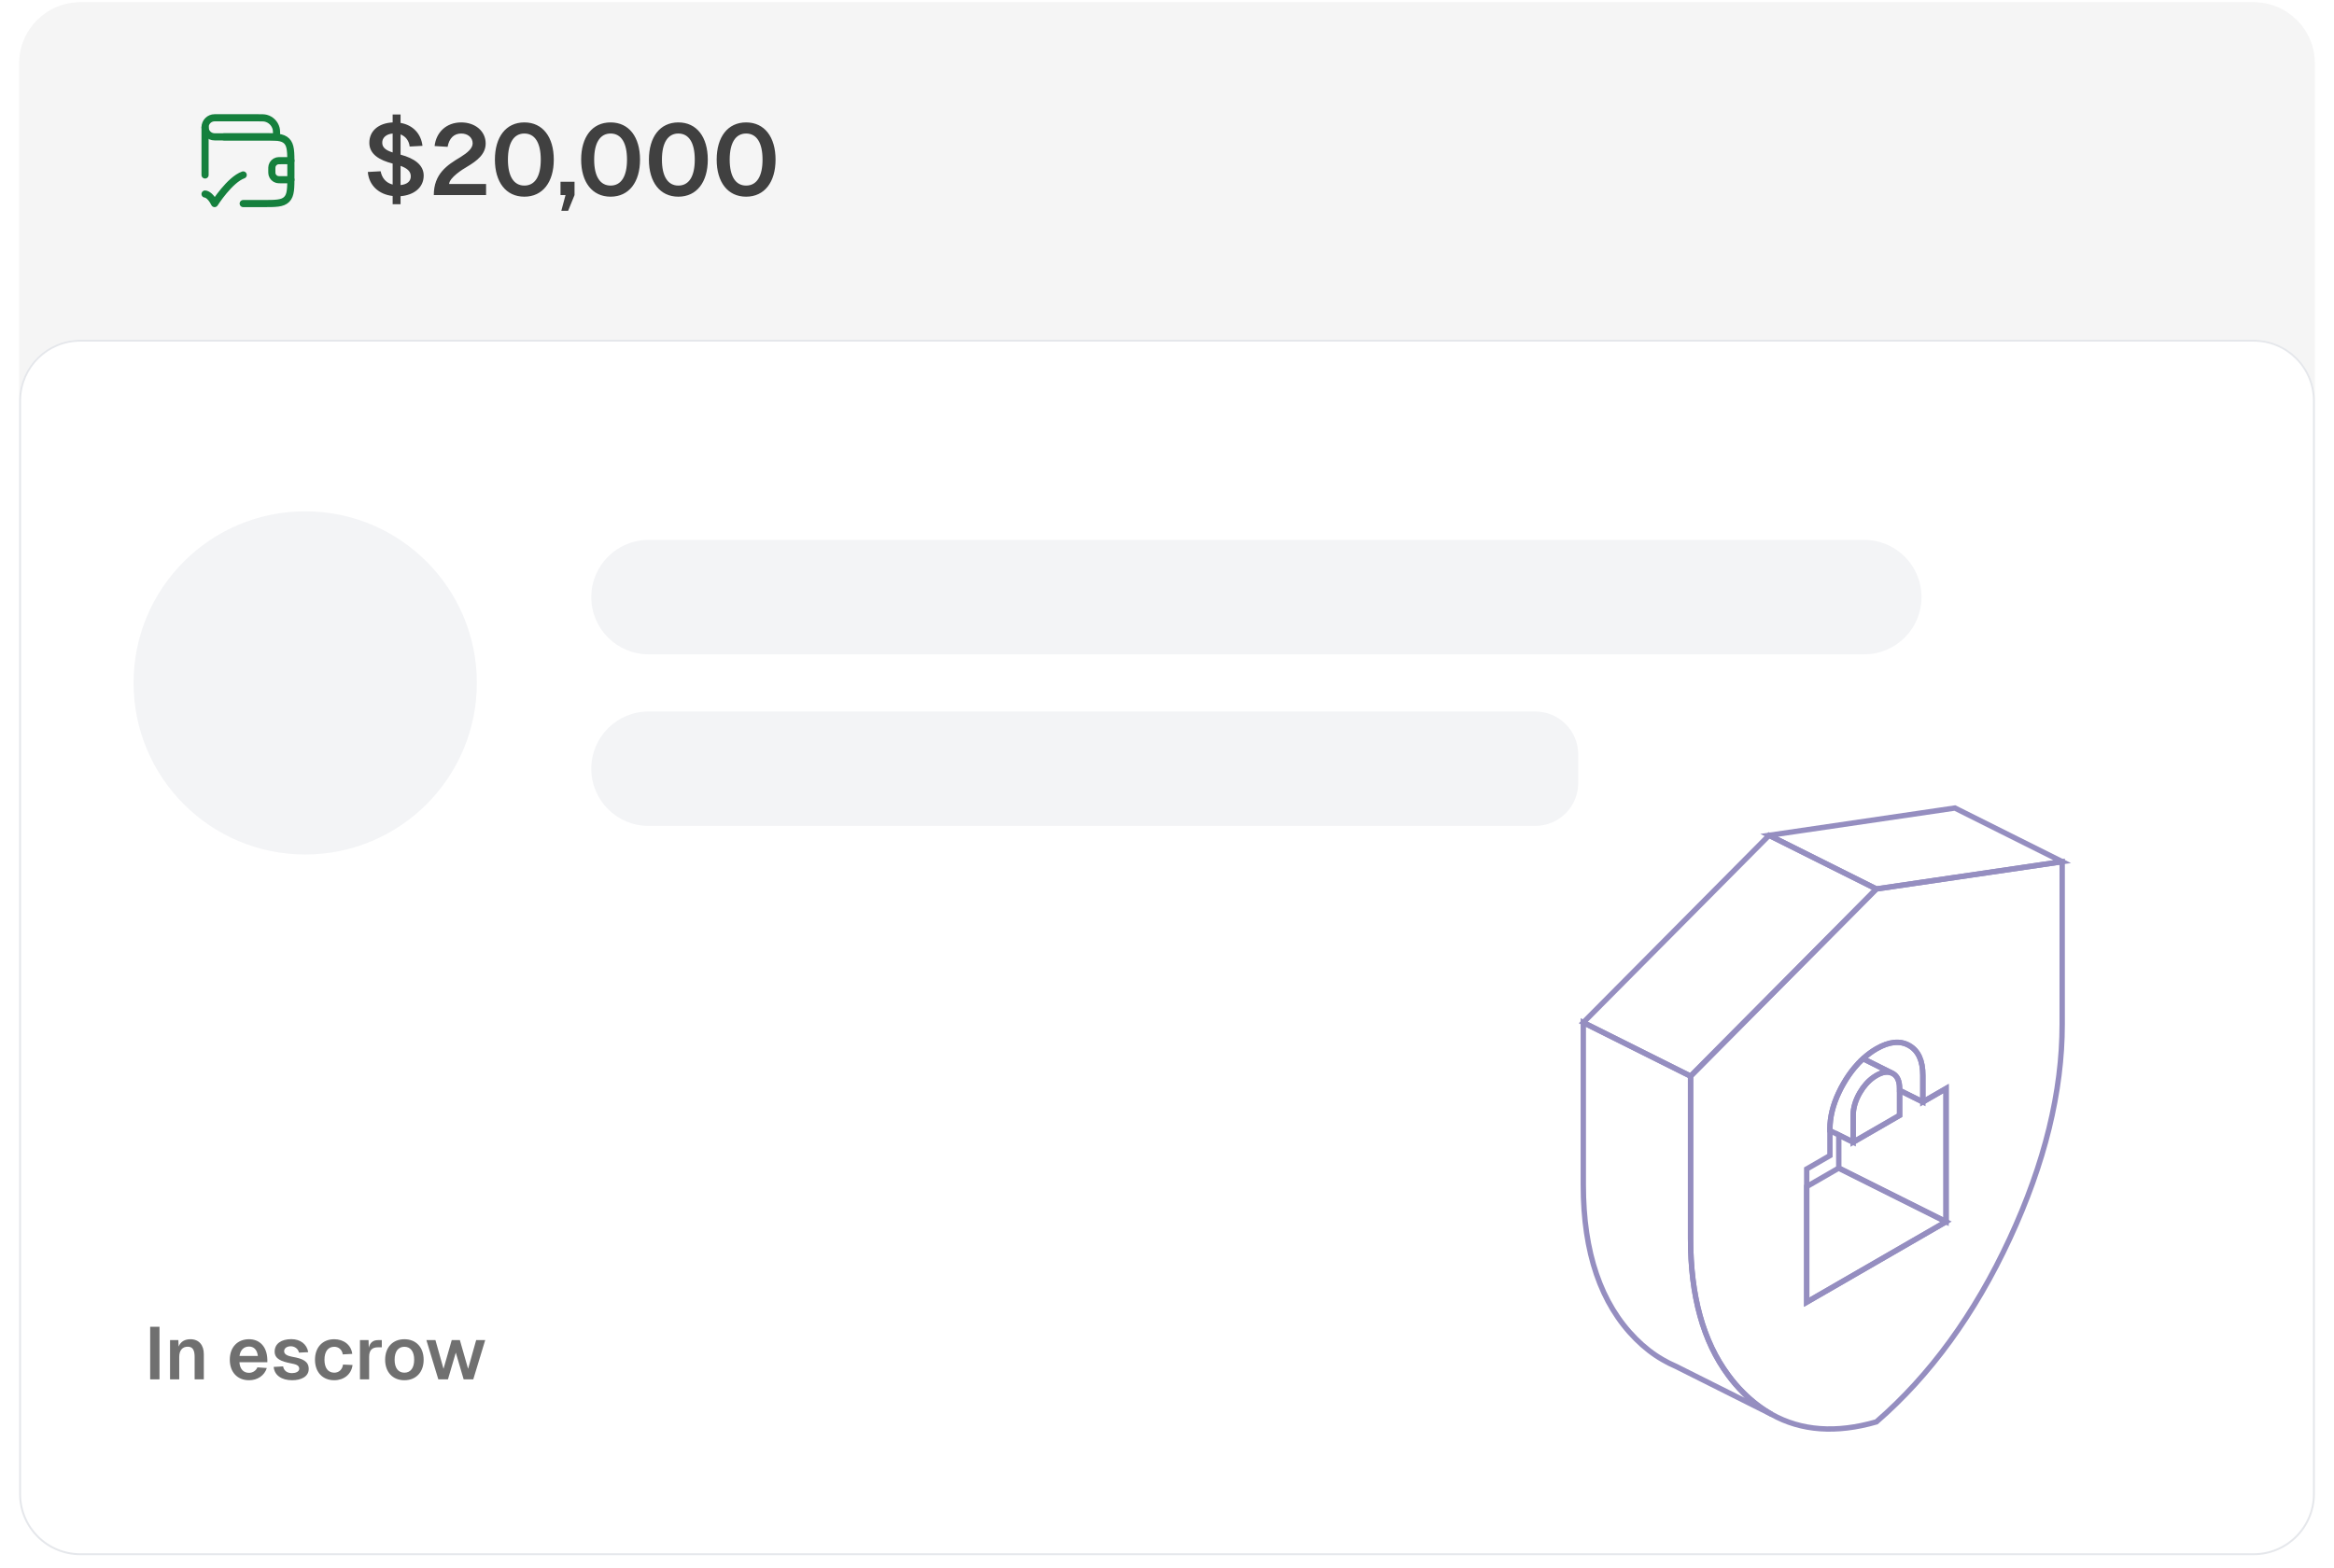 <svg width="610" height="410" viewBox="0 0 610 410" fill="none" xmlns="http://www.w3.org/2000/svg">
<path d="M5 16.57C5 7.734 12.163 0.57 21 0.57H589C597.837 0.57 605 7.734 605 16.57V302.327C605 311.164 597.837 318.327 589 318.327H21C12.163 318.327 5 311.164 5 302.327V16.57Z" fill="#F5F5F5"/>
<path d="M67.301 30.789H56.086C54.71 30.789 53.594 31.905 53.594 33.281C53.594 34.658 54.71 35.773 56.086 35.773H72.285C72.285 34.615 72.285 34.035 72.158 33.56C71.812 32.27 70.805 31.262 69.515 30.916C69.039 30.789 68.46 30.789 67.301 30.789Z" stroke="#15803D" stroke-width="1.869" stroke-linecap="round" stroke-linejoin="round"/>
<path d="M63.563 53.219H68.547C72.072 53.219 73.834 53.219 74.929 52.124C76.024 51.029 76.024 49.267 76.024 45.742V43.25C76.024 39.726 76.024 37.963 74.929 36.868C73.834 35.773 72.072 35.773 68.547 35.773H58.578M53.594 45.742V33.281" stroke="#15803D" stroke-width="1.869" stroke-linecap="round" stroke-linejoin="round"/>
<path d="M76.027 42H73.535C72.956 42 72.666 42 72.428 42.064C71.783 42.236 71.279 42.74 71.107 43.385C71.043 43.623 71.043 43.913 71.043 44.492C71.043 45.072 71.043 45.361 71.107 45.599C71.279 46.244 71.783 46.748 72.428 46.921C72.666 46.984 72.956 46.984 73.535 46.984H76.027" stroke="#15803D" stroke-width="1.869" stroke-linecap="round" stroke-linejoin="round"/>
<path d="M53.594 50.723C53.594 50.723 54.84 50.723 56.086 53.215C56.086 53.215 60.044 46.984 63.563 45.738" stroke="#15803D" stroke-width="1.869" stroke-linecap="round" stroke-linejoin="round"/>
<path d="M99.481 44.772C99.822 46.551 100.894 47.807 102.622 48.252V42.757C99.089 41.867 96.524 40.271 96.524 37.34C96.524 34.2 98.958 32.185 102.622 32.002V29.935H104.689V32.133C107.934 32.682 110.053 34.985 110.42 38.125L107.07 38.308C106.887 36.764 105.997 35.639 104.689 35.142V40.428C108.248 41.37 110.734 43.097 110.734 45.897C110.734 49.142 108.038 51.026 104.689 51.288V53.381H102.622V51.236C98.958 50.817 96.42 48.435 96.132 44.955L99.481 44.772ZM99.9 37.366C99.926 38.727 101.13 39.381 102.622 39.852V34.907C100.999 35.037 99.848 35.979 99.9 37.366ZM104.689 48.383C106.311 48.226 107.384 47.441 107.358 46.08C107.358 44.877 106.547 44.039 104.689 43.359V48.383ZM113.586 38.178C113.978 34.619 116.621 32.002 120.547 32.002C124.236 32.002 126.932 34.331 126.932 37.497C126.932 40.297 124.707 42.024 122.064 43.594C120.913 44.249 117.485 46.421 117.38 48.095H127.036V51H113.376C113.376 45.452 116.857 43.15 120.337 41.082C122.221 39.905 123.53 38.779 123.53 37.471C123.53 35.979 122.3 34.907 120.547 34.907C118.662 34.907 117.38 36.136 116.988 38.387L113.586 38.178ZM137.041 51.419C132.226 51.419 129.347 47.598 129.347 41.736C129.347 35.822 132.226 32.002 137.041 32.002C141.855 32.002 144.734 35.822 144.734 41.736C144.734 47.598 141.855 51.419 137.041 51.419ZM132.749 41.736C132.749 46.106 134.293 48.514 137.041 48.514C139.814 48.514 141.332 46.106 141.332 41.736C141.332 37.34 139.814 34.907 137.041 34.907C134.293 34.907 132.749 37.34 132.749 41.736ZM150.157 51L148.482 55.108H146.703L147.802 51H146.493V47.52H150.157V51ZM159.58 51.419C154.765 51.419 151.887 47.598 151.887 41.736C151.887 35.822 154.765 32.002 159.58 32.002C164.395 32.002 167.273 35.822 167.273 41.736C167.273 47.598 164.395 51.419 159.58 51.419ZM155.288 41.736C155.288 46.106 156.832 48.514 159.58 48.514C162.354 48.514 163.872 46.106 163.872 41.736C163.872 37.34 162.354 34.907 159.58 34.907C156.832 34.907 155.288 37.34 155.288 41.736ZM177.29 51.419C172.475 51.419 169.596 47.598 169.596 41.736C169.596 35.822 172.475 32.002 177.29 32.002C182.104 32.002 184.983 35.822 184.983 41.736C184.983 47.598 182.104 51.419 177.29 51.419ZM172.998 41.736C172.998 46.106 174.542 48.514 177.29 48.514C180.063 48.514 181.581 46.106 181.581 41.736C181.581 37.34 180.063 34.907 177.29 34.907C174.542 34.907 172.998 37.34 172.998 41.736ZM194.999 51.419C190.184 51.419 187.306 47.598 187.306 41.736C187.306 35.822 190.184 32.002 194.999 32.002C199.814 32.002 202.693 35.822 202.693 41.736C202.693 47.598 199.814 51.419 194.999 51.419ZM190.707 41.736C190.707 46.106 192.251 48.514 194.999 48.514C197.773 48.514 199.291 46.106 199.291 41.736C199.291 37.34 197.773 34.907 194.999 34.907C192.251 34.907 190.707 37.34 190.707 41.736Z" fill="#404040"/>
<g filter="url(#filter0_dd_15719_49867)">
<path d="M5 98.809C5 89.972 12.163 82.809 21 82.809H589C597.837 82.809 605 89.972 605 98.809V384.566C605 393.402 597.837 400.566 589 400.566H21C12.163 400.566 5 393.402 5 384.566V98.809Z" fill="white"/>
<path d="M21 83.059H589C597.698 83.059 604.75 90.11 604.75 98.809V384.565C604.75 393.264 597.698 400.315 589 400.315H21C12.302 400.315 5.25 393.264 5.25 384.565V98.809L5.255 98.402C5.47 89.892 12.437 83.059 21 83.059Z" stroke="#E5E7EB" stroke-width="0.5"/>
<g clip-path="url(#clip0_15719_49867)">
<path d="M510.924 223.387L490.401 226.401L463.373 253.639L453.7 263.382L441.84 275.34V317.831C441.84 332.761 445.12 344.677 451.709 353.537C452.873 355.135 454.176 356.649 455.578 358.051C457.905 360.378 460.387 362.284 463.036 363.756C470.788 368.088 479.915 368.747 490.401 365.719C504.461 353.537 516.083 337.57 525.237 317.831C534.391 298.093 538.961 279.392 538.961 261.756V219.266L510.924 223.387ZM508.611 313.401L483.531 327.882L472.19 334.429V299.607L478.26 296.102V289.135C478.26 286.065 479.031 282.897 480.573 279.644C480.938 278.845 481.359 278.046 481.835 277.233C482.704 275.719 483.658 274.359 484.667 273.14C485.382 272.27 486.139 271.471 486.924 270.77C488.017 269.761 489.181 268.906 490.401 268.191C493.737 266.27 496.597 265.976 498.98 267.336C501.363 268.696 502.541 271.289 502.541 275.116V282.084L506.144 280.009L508.611 278.579V313.401Z" stroke="#958EC0" stroke-width="1.402"/>
<path d="M508.608 313.39L483.529 327.871L472.188 334.418V304.208L480.571 299.371L495.711 306.941L508.608 313.39Z" stroke="#958EC0" stroke-width="1.402"/>
<path d="M508.608 278.57V313.393L495.71 306.944L480.57 299.374V290.71L484.327 292.589L496.468 285.58V279.047L502.538 282.075L506.14 280L508.608 278.57Z" stroke="#958EC0" stroke-width="1.402"/>
<path d="M502.539 275.113V282.08L496.469 279.052V278.617C496.469 276.641 495.894 275.323 494.73 274.664L494.38 274.496L486.922 270.767C488.015 269.758 489.179 268.903 490.399 268.188C493.735 266.267 496.595 265.973 498.978 267.333C501.361 268.692 502.539 271.286 502.539 275.113Z" stroke="#958EC0" stroke-width="1.402"/>
<path d="M494.379 274.495C493.272 274.046 491.954 274.256 490.398 275.153C490.146 275.308 489.893 275.462 489.655 275.63C488.267 276.611 487.076 277.943 486.08 279.654C484.917 281.658 484.328 283.649 484.328 285.625V292.593L480.571 290.714L478.258 289.565V289.13C478.258 286.06 479.029 282.892 480.571 279.64C480.935 278.841 481.356 278.041 481.833 277.228C482.702 275.714 483.655 274.355 484.664 273.135C485.379 272.266 486.136 271.467 486.921 270.766L494.379 274.495Z" stroke="#958EC0" stroke-width="1.402"/>
<path d="M496.468 278.623V285.59L484.328 292.6V285.632C484.328 283.656 484.917 281.665 486.08 279.66C487.076 277.95 488.267 276.618 489.655 275.637C489.894 275.469 490.146 275.314 490.398 275.16C491.954 274.263 493.272 274.053 494.38 274.501L494.73 274.67C495.894 275.329 496.468 276.646 496.468 278.623Z" stroke="#958EC0" stroke-width="1.402"/>
<path d="M490.399 226.398L463.371 253.636L453.698 263.379L441.838 275.337L413.801 261.318L462.362 212.379L490.399 226.398Z" stroke="#958EC0" stroke-width="1.402"/>
<path d="M463.034 363.751L437.955 351.176L437.857 351.134C436.707 350.644 435.6 350.083 434.506 349.438C432.039 348.022 429.726 346.214 427.539 344.027C418.385 334.858 413.801 321.443 413.801 303.807V261.316L441.838 275.335V317.826C441.838 332.756 445.119 344.672 451.707 353.531C452.871 355.129 454.175 356.644 455.577 358.045C457.904 360.372 460.385 362.279 463.034 363.751Z" stroke="#958EC0" stroke-width="1.402"/>
<path d="M538.962 219.261L510.924 223.383L490.401 226.396L462.363 212.378L510.924 205.242L538.962 219.261Z" stroke="#958EC0" stroke-width="1.402"/>
</g>
<path d="M34.906 172.532C34.906 147.756 54.991 127.672 79.766 127.672C104.541 127.672 124.626 147.756 124.626 172.532C124.626 197.307 104.541 217.391 79.766 217.391C54.991 217.391 34.906 197.307 34.906 172.532Z" fill="#F3F4F6"/>
<path d="M154.531 150.102C154.531 141.843 161.226 135.148 169.485 135.148H487.241C495.5 135.148 502.195 141.843 502.195 150.102C502.195 158.36 495.5 165.055 487.241 165.055H169.485C161.226 165.055 154.531 158.36 154.531 150.102Z" fill="#F3F4F6"/>
<g clip-path="url(#clip1_15719_49867)">
<path d="M154.531 191.223C154.531 185.029 159.552 180.008 165.746 180.008H401.26C407.454 180.008 412.475 185.029 412.475 191.223V198.699C412.475 204.893 407.454 209.914 401.26 209.914H165.746C159.552 209.914 154.531 204.893 154.531 198.699V191.223Z" fill="#F3F4F6"/>
</g>
<path d="M39.247 340.86H41.686V354.602H39.247V340.86ZM44.442 344.343H46.61L46.687 346.027C47.229 344.673 48.39 344.111 49.764 344.111C52.048 344.111 53.268 345.718 53.268 348.002V354.602H50.868V348.756C50.868 347.014 50.403 346.066 49.068 346.066C47.674 346.066 46.842 347.014 46.842 348.756V354.602H44.442V344.343ZM60.059 349.473C60.059 346.221 62.052 344.111 65.091 344.111C67.684 344.111 69.794 345.853 69.872 349.492V350.131H62.575C62.691 351.873 63.601 352.898 65.091 352.898C66.039 352.898 66.891 352.356 67.278 351.466L69.736 351.64C69.117 353.614 67.278 354.834 65.091 354.834C62.052 354.834 60.059 352.724 60.059 349.473ZM62.594 348.485H67.394C67.181 346.685 66.194 346.027 65.091 346.027C63.697 346.027 62.807 346.956 62.594 348.485ZM78.131 347.614C77.938 346.569 76.97 345.95 76.002 345.95C75.015 345.95 74.241 346.453 74.26 347.285C74.28 348.156 75.364 348.505 76.37 348.698C79.099 349.163 80.686 349.879 80.686 351.873C80.686 353.905 78.693 354.834 76.351 354.834C73.583 354.834 71.706 353.518 71.531 351.35L73.989 351.214C74.183 352.298 74.996 352.976 76.312 352.976C77.163 352.976 78.209 352.666 78.209 351.795C78.189 350.789 77.028 350.634 75.963 350.402C73.544 349.918 71.783 349.279 71.783 347.343C71.783 345.331 73.447 344.092 76.138 344.092C78.499 344.092 80.222 345.408 80.551 347.498L78.131 347.614ZM89.582 348.079C89.408 346.802 88.459 346.085 87.356 346.085C85.73 346.085 84.801 347.343 84.801 349.473C84.801 351.602 85.73 352.86 87.356 352.86C88.517 352.86 89.446 352.124 89.659 350.731L92.137 350.847C91.846 353.305 89.853 354.834 87.356 354.834C84.317 354.834 82.324 352.724 82.324 349.473C82.324 346.221 84.317 344.111 87.356 344.111C89.775 344.111 91.788 345.563 92.059 347.943L89.582 348.079ZM94.076 344.343H96.322L96.38 346.318C96.728 344.982 97.502 344.343 98.818 344.343H99.786V346.221H98.818C97.173 346.221 96.477 347.053 96.477 348.718V354.602H94.076V344.343ZM105.69 354.834C102.652 354.834 100.658 352.724 100.658 349.473C100.658 346.221 102.652 344.111 105.69 344.111C108.729 344.111 110.723 346.221 110.723 349.473C110.723 352.724 108.729 354.834 105.69 354.834ZM103.135 349.473C103.135 351.602 104.064 352.86 105.69 352.86C107.316 352.86 108.245 351.602 108.245 349.473C108.245 347.343 107.316 346.085 105.69 346.085C104.064 346.085 103.135 347.343 103.135 349.473ZM120.19 344.343L122.338 351.853L124.448 344.343H126.809L123.693 354.602H121.177L119.125 347.614L117.074 354.602H114.558L111.442 344.343H113.803L115.913 351.853L118.061 344.343H120.19Z" fill="#707070"/>
</g>
<defs>
<filter id="filter0_dd_15719_49867" x="0" y="81.809" width="610" height="327.758" filterUnits="userSpaceOnUse" color-interpolation-filters="sRGB">
<feFlood flood-opacity="0" result="BackgroundImageFix"/>
<feColorMatrix in="SourceAlpha" type="matrix" values="0 0 0 0 0 0 0 0 0 0 0 0 0 0 0 0 0 0 127 0" result="hardAlpha"/>
<feMorphology radius="2" operator="erode" in="SourceAlpha" result="effect1_dropShadow_15719_49867"/>
<feOffset dy="2"/>
<feGaussianBlur stdDeviation="2"/>
<feComposite in2="hardAlpha" operator="out"/>
<feColorMatrix type="matrix" values="0 0 0 0 0 0 0 0 0 0 0 0 0 0 0 0 0 0 0.1 0"/>
<feBlend mode="normal" in2="BackgroundImageFix" result="effect1_dropShadow_15719_49867"/>
<feColorMatrix in="SourceAlpha" type="matrix" values="0 0 0 0 0 0 0 0 0 0 0 0 0 0 0 0 0 0 127 0" result="hardAlpha"/>
<feMorphology radius="1" operator="erode" in="SourceAlpha" result="effect2_dropShadow_15719_49867"/>
<feOffset dy="4"/>
<feGaussianBlur stdDeviation="3"/>
<feComposite in2="hardAlpha" operator="out"/>
<feColorMatrix type="matrix" values="0 0 0 0 0 0 0 0 0 0 0 0 0 0 0 0 0 0 0.1 0"/>
<feBlend mode="normal" in2="effect1_dropShadow_15719_49867" result="effect2_dropShadow_15719_49867"/>
<feBlend mode="normal" in="SourceGraphic" in2="effect2_dropShadow_15719_49867" result="shape"/>
</filter>
<clipPath id="clip0_15719_49867">
<rect width="131.776" height="168.224" fill="white" transform="translate(410.141 202.441)"/>
</clipPath>
<clipPath id="clip1_15719_49867">
<path d="M154.531 194.961C154.531 186.703 161.226 180.008 169.485 180.008H487.241C495.5 180.008 502.195 186.703 502.195 194.961C502.195 203.22 495.5 209.914 487.241 209.914H169.485C161.226 209.914 154.531 203.22 154.531 194.961Z" fill="white"/>
</clipPath>
</defs>
</svg>

